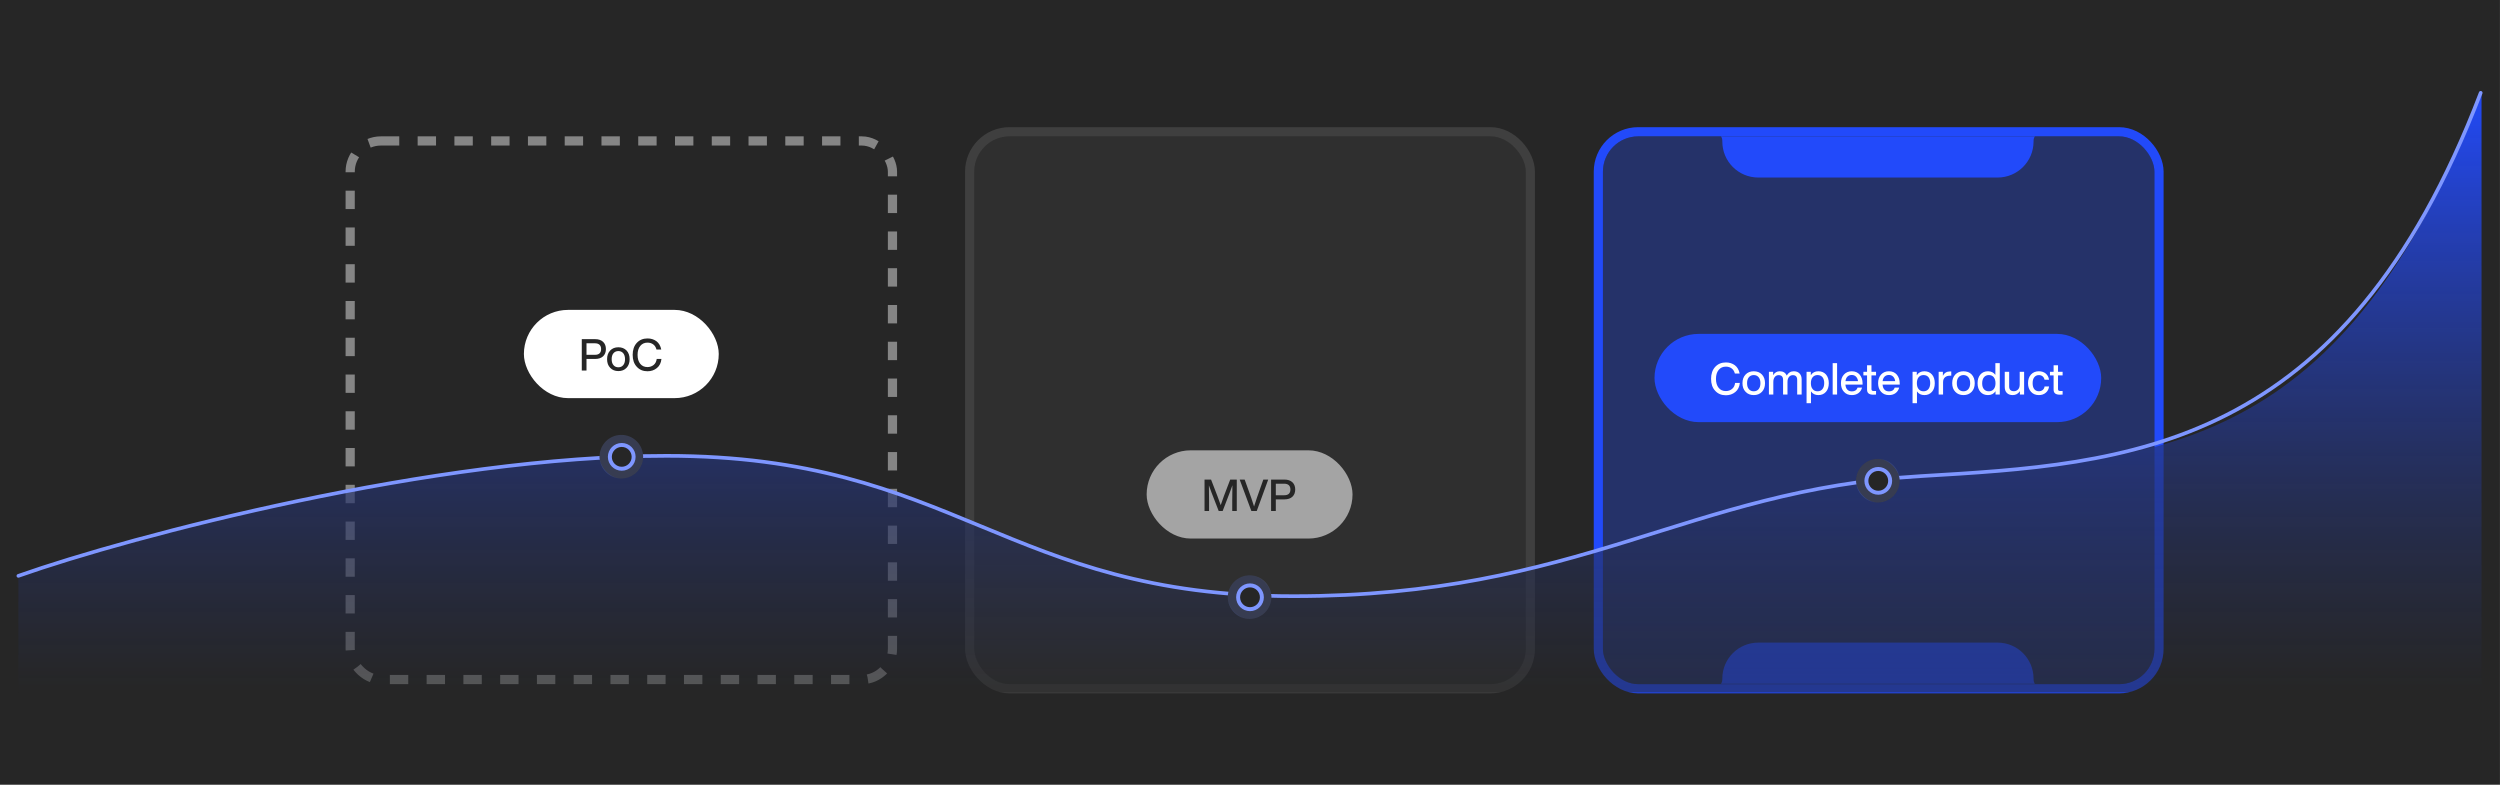 <svg width="1360" height="427" viewBox="0 0 1360 427" fill="none" xmlns="http://www.w3.org/2000/svg">
<rect x="0" y="0" width="1360" height="427" fill="#808080" stroke="none"/>
<rect width="1359.96" height="426.698" fill="#262626"/>
<rect x="190.5" y="76.679" width="295" height="293" rx="16.7" fill="#262626"/>
<rect x="190.5" y="76.679" width="295" height="293" rx="16.7" stroke="#858585" stroke-width="5" stroke-dasharray="10 10"/>
<rect x="530" y="74.179" width="300" height="298" rx="19.2" fill="#343434" fill-opacity="0.7"/>
<rect x="527.5" y="71.679" width="305" height="303" rx="21.7" stroke="#505050" stroke-opacity="0.6" stroke-width="5"/>
<g clip-path="url(#clip0_1666_2238)">
<rect x="872" y="74.179" width="300" height="298" rx="19.2" fill="#253269"/>
<g clip-path="url(#clip1_1666_2238)">
<path d="M934 72.579H1109.2V72.579C1107.52 73.061 1106.33 74.575 1106.28 76.327L1106.25 77.028V77.028C1106.25 87.826 1097.5 96.579 1086.7 96.579H956.497C945.7 96.579 936.947 87.826 936.947 77.028V77.028L936.924 76.327C936.866 74.575 935.685 73.061 934 72.579V72.579Z" fill="#224AFA"/>
</g>
<g clip-path="url(#clip2_1666_2238)">
<path d="M934 373.579H1109.2V373.579C1107.52 373.097 1106.33 371.583 1106.28 369.832L1106.25 369.13V369.13C1106.25 358.332 1097.5 349.579 1086.7 349.579H956.497C945.7 349.579 936.947 358.332 936.947 369.13V369.13L936.924 369.832C936.866 371.583 935.685 373.097 934 373.579V373.579Z" fill="#224AFA"/>
</g>
</g>
<rect x="869.5" y="71.679" width="305" height="303" rx="21.7" stroke="#224AFA" stroke-width="5"/>
<path d="M362.584 247.975C237.221 247.975 71.61 291.504 10 313.268V376.698H1349.96V50C1275.35 245.295 1176.59 251.172 1045.83 258.954L1044.65 259.024C918.081 266.558 859.819 324.318 703.617 324.318C547.415 324.318 519.289 247.975 362.584 247.975Z" fill="url(#paint0_linear_1666_2238)"/>
<path d="M10 313.268C71.61 291.503 237.221 247.975 362.584 247.975C519.289 247.975 547.415 324.318 703.617 324.318C859.819 324.318 918.081 266.558 1044.65 259.024C1157.41 252.312 1274.66 246.38 1349.5 50.5" stroke="#7E96FF" stroke-width="1.999" stroke-linecap="round"/>
<rect x="285" y="168.583" width="106" height="48" rx="24" fill="white"/>
<path d="M316.488 184.495H323.76C325.608 184.495 327.048 184.999 328.08 185.959C329.088 186.919 329.616 188.239 329.616 189.895C329.616 191.551 329.088 192.871 328.08 193.831C327.048 194.791 325.608 195.271 323.76 195.271H319.056V201.583H316.488V184.495ZM319.056 193.015H323.712C324.768 193.015 325.584 192.751 326.16 192.223C326.712 191.695 327 190.903 327 189.895C327 188.887 326.712 188.119 326.16 187.567C325.584 187.039 324.768 186.751 323.712 186.751H319.056V193.015ZM340.836 200.095C339.684 201.295 338.22 201.871 336.396 201.871C334.572 201.871 333.084 201.295 331.956 200.095C330.804 198.919 330.252 197.359 330.252 195.391C330.252 193.423 330.804 191.863 331.956 190.663C333.06 189.511 334.548 188.911 336.396 188.911C338.22 188.911 339.708 189.511 340.836 190.663C341.94 191.839 342.516 193.423 342.516 195.391C342.516 197.359 341.94 198.943 340.836 200.095ZM336.396 199.807C337.5 199.807 338.388 199.423 339.036 198.631C339.684 197.863 340.02 196.783 340.02 195.391C340.02 194.023 339.684 192.943 339.036 192.151C338.388 191.383 337.5 190.975 336.396 190.975C335.268 190.975 334.38 191.383 333.732 192.151C333.06 192.943 332.748 194.023 332.748 195.391C332.748 196.783 333.06 197.863 333.732 198.631C334.38 199.423 335.268 199.807 336.396 199.807ZM352.238 201.967C349.838 201.967 347.918 201.175 346.43 199.543C344.918 197.959 344.174 195.775 344.174 193.039C344.174 190.327 344.918 188.167 346.406 186.535C347.894 184.927 349.838 184.111 352.238 184.111C354.11 184.111 355.742 184.615 357.11 185.623C358.454 186.655 359.342 188.167 359.726 190.159H357.134C356.798 188.911 356.222 187.975 355.358 187.351C354.494 186.727 353.462 186.391 352.238 186.391C350.582 186.391 349.262 186.991 348.302 188.191C347.318 189.391 346.838 190.999 346.838 193.039C346.838 195.103 347.318 196.711 348.302 197.911C349.262 199.111 350.582 199.687 352.238 199.687C353.462 199.687 354.566 199.327 355.55 198.559C356.486 197.815 357.062 196.711 357.254 195.271H359.822C359.606 197.407 358.79 199.063 357.35 200.215C355.91 201.391 354.206 201.967 352.238 201.967Z" fill="#262626"/>
<rect x="326.141" y="236.583" width="23.719" height="23.719" rx="11.859" fill="#262626"/>
<circle opacity="0.2" cx="338" cy="248.442" r="11.859" fill="#7E96FF"/>
<circle cx="338.226" cy="248.528" r="6.469" fill="#262626" stroke="#7E96FF" stroke-width="2.156"/>
<rect x="623.776" y="244.975" width="112" height="48" rx="24" fill="#A4A4A4"/>
<path d="M665.848 269.743L669.232 260.887H672.808V277.975H670.336V272.623C670.336 268.783 670.36 265.879 670.432 263.959C670.096 264.991 669.616 266.311 668.992 267.919L665.128 277.975H662.968L659.056 267.919C658.528 266.527 658.048 265.231 657.64 264.031C657.688 265.951 657.736 268.807 657.736 272.623V277.975H655.264V260.887H658.816L662.32 269.983C663.04 271.879 663.616 273.487 664.072 274.807C664.6 273.223 665.176 271.543 665.848 269.743ZM683.744 270.823L687.248 260.887H689.912L683.672 277.975H680.744L674.384 260.887H677.096L680.672 270.823C681.248 272.503 681.776 274.063 682.208 275.527C682.448 274.735 682.952 273.175 683.744 270.823ZM691.475 260.887H698.747C700.595 260.887 702.035 261.391 703.067 262.351C704.075 263.311 704.603 264.631 704.603 266.287C704.603 267.943 704.075 269.263 703.067 270.223C702.035 271.183 700.595 271.663 698.747 271.663H694.043V277.975H691.475V260.887ZM694.043 269.407H698.699C699.755 269.407 700.571 269.143 701.147 268.615C701.699 268.087 701.987 267.295 701.987 266.287C701.987 265.279 701.699 264.511 701.147 263.959C700.571 263.431 699.755 263.143 698.699 263.143H694.043V269.407Z" fill="#262626"/>
<rect x="667.917" y="312.975" width="23.719" height="23.719" rx="11.859" fill="#262626"/>
<circle opacity="0.2" cx="679.776" cy="324.834" r="11.859" fill="#7E96FF"/>
<circle cx="680.002" cy="324.919" r="6.469" fill="#262626" stroke="#7E96FF" stroke-width="2.156"/>
<rect x="900.052" y="181.641" width="243" height="48" rx="24" fill="#224AFA"/>
<path d="M938.884 215.025C936.484 215.025 934.564 214.233 933.076 212.601C931.564 211.017 930.82 208.833 930.82 206.097C930.82 203.385 931.564 201.225 933.052 199.593C934.54 197.985 936.484 197.169 938.884 197.169C940.756 197.169 942.388 197.673 943.756 198.681C945.1 199.713 945.988 201.225 946.372 203.217H943.78C943.444 201.969 942.868 201.033 942.004 200.409C941.14 199.785 940.108 199.449 938.884 199.449C937.228 199.449 935.908 200.049 934.948 201.249C933.964 202.449 933.484 204.057 933.484 206.097C933.484 208.161 933.964 209.769 934.948 210.969C935.908 212.169 937.228 212.745 938.884 212.745C940.108 212.745 941.212 212.385 942.196 211.617C943.132 210.873 943.708 209.769 943.9 208.329H946.468C946.252 210.465 945.436 212.121 943.996 213.273C942.556 214.449 940.852 215.025 938.884 215.025ZM958.49 213.153C957.338 214.353 955.874 214.929 954.05 214.929C952.226 214.929 950.738 214.353 949.61 213.153C948.458 211.977 947.906 210.417 947.906 208.449C947.906 206.481 948.458 204.921 949.61 203.721C950.714 202.569 952.202 201.969 954.05 201.969C955.874 201.969 957.362 202.569 958.49 203.721C959.594 204.897 960.17 206.481 960.17 208.449C960.17 210.417 959.594 212.001 958.49 213.153ZM954.05 212.865C955.154 212.865 956.042 212.481 956.69 211.689C957.338 210.921 957.674 209.841 957.674 208.449C957.674 207.081 957.338 206.001 956.69 205.209C956.042 204.441 955.154 204.033 954.05 204.033C952.922 204.033 952.034 204.441 951.386 205.209C950.714 206.001 950.402 207.081 950.402 208.449C950.402 209.841 950.714 210.921 951.386 211.689C952.034 212.481 952.922 212.865 954.05 212.865ZM975.823 201.969C977.167 201.969 978.199 202.377 978.967 203.169C979.711 203.961 980.095 205.017 980.095 206.337V214.641H977.671V206.649C977.671 204.945 976.879 204.081 975.295 204.081C974.431 204.081 973.735 204.417 973.207 205.065C972.655 205.713 972.391 206.649 972.391 207.849V214.641H969.991V206.649C969.991 204.945 969.175 204.081 967.591 204.081C966.727 204.081 966.031 204.417 965.503 205.065C964.951 205.737 964.687 206.649 964.687 207.849V214.641H962.287V202.257H964.591V204.105C965.431 202.689 966.631 201.969 968.167 201.969C970.039 201.969 971.311 202.761 971.983 204.297C972.847 202.761 974.143 201.969 975.823 201.969ZM989.203 201.969C990.931 201.969 992.299 202.569 993.331 203.721C994.339 204.897 994.867 206.481 994.867 208.449C994.867 210.417 994.339 212.001 993.331 213.153C992.275 214.353 990.907 214.929 989.203 214.929C987.427 214.929 986.083 214.257 985.171 212.913V219.345H982.771V202.257H985.075V204.129C985.987 202.689 987.379 201.969 989.203 201.969ZM986.107 211.689C986.731 212.481 987.619 212.865 988.747 212.865C989.851 212.865 990.739 212.481 991.411 211.665C992.035 210.897 992.371 209.793 992.371 208.353C992.371 206.985 992.035 205.929 991.411 205.161C990.763 204.417 989.875 204.033 988.747 204.033C987.643 204.033 986.755 204.417 986.107 205.185C985.435 206.001 985.123 207.081 985.123 208.449C985.123 209.841 985.435 210.921 986.107 211.689ZM999.374 214.641H996.974V197.553H999.374V214.641ZM1013.24 208.545V209.241H1003.91C1004 210.465 1004.36 211.377 1004.99 212.001C1005.59 212.625 1006.4 212.913 1007.46 212.913C1009.02 212.913 1010.05 212.241 1010.53 210.849H1012.96C1012.62 212.121 1011.95 213.129 1010.99 213.849C1010.03 214.569 1008.83 214.929 1007.41 214.929C1005.64 214.929 1004.2 214.353 1003.12 213.153C1002.01 211.977 1001.48 210.417 1001.48 208.449C1001.48 206.505 1002.01 204.945 1003.12 203.745C1004.2 202.569 1005.61 201.969 1007.36 201.969C1009.19 201.969 1010.63 202.593 1011.68 203.817C1012.72 205.065 1013.24 206.625 1013.24 208.545ZM1007.36 203.985C1006.4 203.985 1005.64 204.273 1005.04 204.849C1004.44 205.425 1004.08 206.265 1003.93 207.345H1010.77C1010.65 206.337 1010.29 205.545 1009.69 204.921C1009.09 204.297 1008.32 203.985 1007.36 203.985ZM1020.57 202.257V204.225H1018.08V211.665C1018.08 212.049 1018.17 212.313 1018.39 212.481C1018.61 212.649 1018.97 212.721 1019.49 212.721H1020.57V214.641C1020.05 214.689 1019.54 214.713 1019.11 214.713C1017.93 214.713 1017.07 214.497 1016.52 214.041C1015.94 213.609 1015.68 212.889 1015.68 211.881V204.225H1013.69V202.257H1015.68V198.705H1018.08V202.257H1020.57ZM1033.45 208.545V209.241H1024.11C1024.21 210.465 1024.57 211.377 1025.19 212.001C1025.79 212.625 1026.61 212.913 1027.66 212.913C1029.22 212.913 1030.26 212.241 1030.74 210.849H1033.16C1032.82 212.121 1032.15 213.129 1031.19 213.849C1030.23 214.569 1029.03 214.929 1027.62 214.929C1025.84 214.929 1024.4 214.353 1023.32 213.153C1022.22 211.977 1021.69 210.417 1021.69 208.449C1021.69 206.505 1022.22 204.945 1023.32 203.745C1024.4 202.569 1025.82 201.969 1027.57 201.969C1029.39 201.969 1030.83 202.593 1031.89 203.817C1032.92 205.065 1033.45 206.625 1033.45 208.545ZM1027.57 203.985C1026.61 203.985 1025.84 204.273 1025.24 204.849C1024.64 205.425 1024.28 206.265 1024.14 207.345H1030.98C1030.86 206.337 1030.5 205.545 1029.9 204.921C1029.3 204.297 1028.53 203.985 1027.57 203.985ZM1046.86 201.969C1048.59 201.969 1049.96 202.569 1050.99 203.721C1052 204.897 1052.52 206.481 1052.52 208.449C1052.52 210.417 1052 212.001 1050.99 213.153C1049.93 214.353 1048.56 214.929 1046.86 214.929C1045.08 214.929 1043.74 214.257 1042.83 212.913V219.345H1040.43V202.257H1042.73V204.129C1043.64 202.689 1045.04 201.969 1046.86 201.969ZM1043.76 211.689C1044.39 212.481 1045.28 212.865 1046.4 212.865C1047.51 212.865 1048.4 212.481 1049.07 211.665C1049.69 210.897 1050.03 209.793 1050.03 208.353C1050.03 206.985 1049.69 205.929 1049.07 205.161C1048.42 204.417 1047.53 204.033 1046.4 204.033C1045.3 204.033 1044.41 204.417 1043.76 205.185C1043.09 206.001 1042.78 207.081 1042.78 208.449C1042.78 209.841 1043.09 210.921 1043.76 211.689ZM1060.8 202.065C1061.13 202.065 1061.37 202.089 1061.49 202.089V204.369H1060.89C1059.65 204.369 1058.71 204.681 1058.04 205.281C1057.37 205.905 1057.03 206.769 1057.03 207.921V214.641H1054.63V202.257H1056.93V204.465C1057.7 202.881 1059 202.065 1060.8 202.065ZM1072.58 213.153C1071.43 214.353 1069.97 214.929 1068.14 214.929C1066.32 214.929 1064.83 214.353 1063.7 213.153C1062.55 211.977 1062 210.417 1062 208.449C1062 206.481 1062.55 204.921 1063.7 203.721C1064.81 202.569 1066.3 201.969 1068.14 201.969C1069.97 201.969 1071.46 202.569 1072.58 203.721C1073.69 204.897 1074.26 206.481 1074.26 208.449C1074.26 210.417 1073.69 212.001 1072.58 213.153ZM1068.14 212.865C1069.25 212.865 1070.14 212.481 1070.78 211.689C1071.43 210.921 1071.77 209.841 1071.77 208.449C1071.77 207.081 1071.43 206.001 1070.78 205.209C1070.14 204.441 1069.25 204.033 1068.14 204.033C1067.02 204.033 1066.13 204.441 1065.48 205.209C1064.81 206.001 1064.5 207.081 1064.5 208.449C1064.5 209.841 1064.81 210.921 1065.48 211.689C1066.13 212.481 1067.02 212.865 1068.14 212.865ZM1085.48 203.937V197.553H1087.88V214.641H1085.57V212.817C1084.64 214.233 1083.27 214.929 1081.47 214.929C1079.74 214.929 1078.35 214.353 1077.34 213.177C1076.31 212.025 1075.8 210.441 1075.8 208.449C1075.8 206.481 1076.31 204.897 1077.34 203.721C1078.35 202.569 1079.74 201.969 1081.47 201.969C1083.2 201.969 1084.54 202.641 1085.48 203.937ZM1079.28 211.737C1079.93 212.505 1080.82 212.865 1081.92 212.865C1083.05 212.865 1083.94 212.481 1084.59 211.689C1085.21 210.945 1085.55 209.865 1085.55 208.449C1085.55 207.057 1085.21 205.977 1084.59 205.185C1083.94 204.417 1083.05 204.033 1081.92 204.033C1080.82 204.033 1079.93 204.441 1079.28 205.233C1078.61 206.049 1078.3 207.153 1078.3 208.545C1078.3 209.937 1078.61 210.993 1079.28 211.737ZM1098.72 209.241V202.257H1101.12V214.641H1098.82V212.793C1097.86 214.233 1096.56 214.929 1094.93 214.929C1093.56 214.929 1092.5 214.545 1091.74 213.777C1090.97 213.009 1090.58 211.953 1090.58 210.561V202.257H1092.98V210.225C1092.98 211.953 1093.85 212.817 1095.6 212.817C1096.46 212.817 1097.21 212.505 1097.81 211.881C1098.41 211.257 1098.72 210.369 1098.72 209.241ZM1109.15 214.929C1107.38 214.929 1105.96 214.353 1104.88 213.153C1103.78 211.977 1103.25 210.417 1103.25 208.449C1103.25 206.481 1103.78 204.921 1104.88 203.721C1105.94 202.569 1107.38 201.969 1109.15 201.969C1110.67 201.969 1111.91 202.401 1112.9 203.217C1113.88 204.057 1114.48 205.185 1114.67 206.577H1112.23C1112.06 205.761 1111.7 205.137 1111.15 204.705C1110.59 204.273 1109.92 204.057 1109.15 204.057C1108.1 204.057 1107.28 204.441 1106.66 205.209C1106.03 205.977 1105.75 207.057 1105.75 208.449C1105.75 209.865 1106.03 210.945 1106.66 211.713C1107.28 212.481 1108.1 212.841 1109.15 212.841C1109.95 212.841 1110.62 212.625 1111.19 212.169C1111.75 211.737 1112.11 211.089 1112.25 210.225H1114.7C1114.51 211.665 1113.91 212.817 1112.9 213.657C1111.89 214.521 1110.64 214.929 1109.15 214.929ZM1122.06 202.257V204.225H1119.56V211.665C1119.56 212.049 1119.66 212.313 1119.87 212.481C1120.09 212.649 1120.45 212.721 1120.98 212.721H1122.06V214.641C1121.53 214.689 1121.03 214.713 1120.59 214.713C1119.42 214.713 1118.55 214.497 1118 214.041C1117.43 213.609 1117.16 212.889 1117.16 211.881V204.225H1115.17V202.257H1117.16V198.705H1119.56V202.257H1122.06Z" fill="white"/>
<rect x="1009.69" y="249.641" width="23.719" height="23.719" rx="11.859" fill="#262626"/>
<circle opacity="0.2" cx="1021.55" cy="261.5" r="11.859" fill="#7E96FF"/>
<circle cx="1021.78" cy="261.586" r="6.469" fill="#262626" stroke="#7E96FF" stroke-width="2.156"/>
<defs>
<linearGradient id="paint0_linear_1666_2238" x1="1346.95" y1="47.989" x2="1346.95" y2="376.698" gradientUnits="userSpaceOnUse">
<stop stop-color="#224AFA"/>
<stop offset="1" stop-color="#262626" stop-opacity="0.5"/>
</linearGradient>
<clipPath id="clip0_1666_2238">
<rect x="872" y="74.179" width="300" height="298" rx="19.2" fill="white"/>
</clipPath>
<clipPath id="clip1_1666_2238">
<rect width="300" height="35.2" fill="white" transform="translate(872 74.179)"/>
</clipPath>
<clipPath id="clip2_1666_2238">
<rect width="300" height="35.2" fill="white" transform="matrix(1 0 0 -1 872 371.979)"/>
</clipPath>
</defs>
</svg>
